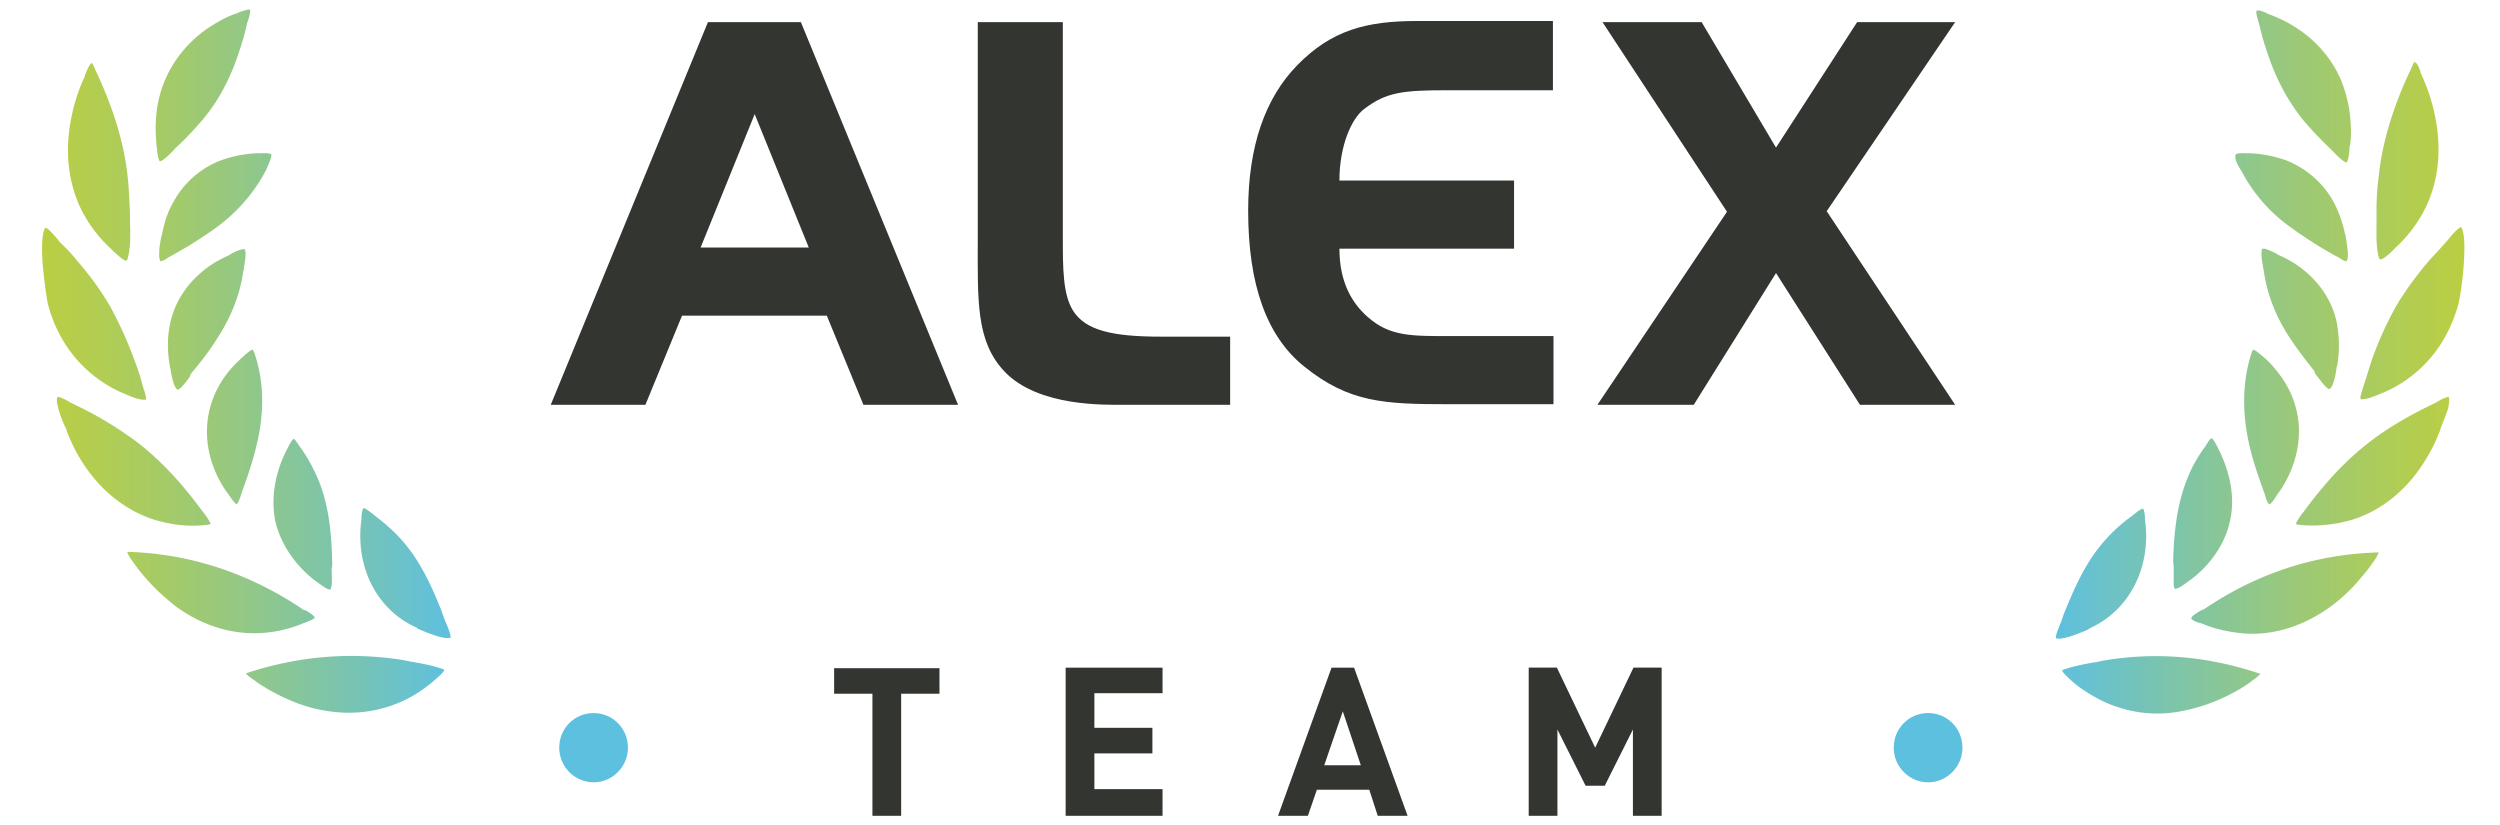 <svg width="212" height="70" fill="none" xmlns="http://www.w3.org/2000/svg"><path d="M46.705 34.325 60.033 1.877h7.882l13.328 32.448h-8.025l-3.105-7.558H57.836l-3.105 7.558h-8.026ZM63.998 9.676 59.412 20.99h9.172L63.998 9.676ZM82.915 1.877h7.213v18.198c0 2.696 0 4.863.86 6.259 1.051 1.685 3.344 2.214 7.452 2.214h5.876v5.777h-9.029c-1.48 0-7.213.193-10.079-2.792-2.484-2.6-2.293-6.066-2.293-11.458V1.877ZM131.688 1.877v5.777h-8.933c-3.726 0-5.207.145-7.07 1.589-1.051.77-2.102 3.081-2.102 6.066h14.809v5.777h-14.809c0 2.889 1.099 4.67 2.437 5.825 1.863 1.637 3.726 1.59 7.07 1.59h8.646v5.776h-8.933c-5.446 0-8.408-.144-12.181-3.177-3.201-2.552-4.777-6.933-4.777-13.24 0-5.44 1.433-9.532 4.156-12.324 2.914-2.985 5.875-3.755 10.175-3.755h11.512v.096ZM146.449 17.957l-10.557-16.08h8.407l6.306 10.64 6.879-10.64h8.312l-10.892 16.032 10.892 16.416h-8.073l-7.118-11.169-6.974 11.17h-8.169l10.987-16.37ZM79.667 58.83h-3.249v10.351h-2.436v-10.35h-3.248v-2.167h8.933v2.166ZM98.584 69.181h-8.217V56.617h8.217v2.167h-5.78v2.936h4.92v2.167h-4.92v3.033h5.78v2.263ZM119.364 69.181h-2.532l-.717-2.214h-4.442l-.765 2.215h-2.532l4.539-12.566h1.91l4.539 12.566Zm-3.965-4.284-1.529-4.574-1.576 4.574h3.105ZM140.908 69.181h-2.437v-7.317l-2.388 4.766h-1.624l-2.389-4.766v7.318h-2.436V56.615h2.389l3.248 6.788 3.248-6.788h2.389v12.566Z" fill="#333531"/><path d="M184.331 48.191v1.396c0 .24.095.337.095.337.144.048.526-.144 1.147-.626.047-.048.095-.096.143-.096 1.768-1.3 3.01-3.177 3.392-5.055.43-1.878.047-3.996-.956-6.018-.047-.048-.047-.096-.095-.192-.335-.674-.478-.77-.526-.77-.143.047-.382.48-.477.625a.665.665 0 0 1-.144.193c-.573.818-1.051 1.636-1.385 2.503-1.003 2.407-1.194 5.103-1.242 7.221.048.193.048.337.048.482Zm5.732-33.7c.096.144.143.24.191.337a13.567 13.567 0 0 0 3.392 3.996c.812.626 1.72 1.251 2.866 1.974.478.288.955.577 1.481.866l.287.145c.143.096.573.385.716.337 0 0 .143-.145.096-.819-.048-.481-.144-1.059-.191-1.348 0-.048 0-.096-.048-.144a10.02 10.02 0 0 0-.956-2.696c-.859-1.589-2.293-2.84-3.965-3.515a10.34 10.34 0 0 0-2.101-.53 7.759 7.759 0 0 0-1.051-.096h-.191c-.239 0-.86-.048-1.004.097v.048c-.143.337.239.963.478 1.348Zm1.481-12.566c.191.723.334 1.397.573 2.07.765 2.504 1.863 4.574 3.296 6.307a30.822 30.822 0 0 0 2.15 2.263l.239.24c1.003 1.06 1.194.964 1.194.964.143-.145.239-.915.239-1.156 0-.096 0-.24.048-.289.095-.626.095-1.3.047-1.925-.047-1.156-.334-2.311-.716-3.37-.812-2.07-2.389-3.852-4.443-5.007-.573-.337-1.146-.578-1.767-.819a.357.357 0 0 1-.191-.096c-.335-.144-.717-.289-.86-.193-.048.097 0 .386.143.867 0 0 0 .096.048.144Zm9.984 16.08v.819c0 1.01-.048 2.118.191 2.985a.539.539 0 0 0 .095.192c.144.048.574-.24 1.147-.818l.191-.193a11.497 11.497 0 0 0 2.58-3.466c1.051-2.215 1.337-4.863.764-7.655a15.883 15.883 0 0 0-1.147-3.514c-.047-.097-.095-.193-.095-.29-.096-.24-.239-.673-.43-.77-.048 0-.048-.048-.048-.048-.095.048-.239.386-.286.53-.048.048-.048.144-.096.192-1.481 3.13-2.388 6.163-2.675 8.955a22.284 22.284 0 0 0-.191 3.081Zm-.478 12.758c-.239.77-.43 1.396-.621 1.974-.048.096-.048.193-.095.289-.048.192-.239.722-.144.818 0 0 .048.048.191 0 .43 0 .956-.24 1.433-.433.096-.048.192-.096.239-.096a10.167 10.167 0 0 0 2.007-1.107c2.149-1.493 3.63-3.66 4.395-6.355.095-.337.382-1.926.477-3.515.191-2.792-.239-3.081-.239-3.081-.238.048-.859.77-1.051 1.011-.095.144-.238.24-.286.337-.43.481-.86.963-1.29 1.396-1.146 1.348-2.102 2.648-2.866 3.948a28.93 28.93 0 0 0-2.15 4.814Zm-4.538 1.156c.287.385.669.914.955 1.059.048.048.096 0 .096 0 .143-.096.382-.434.573-1.733 0-.097 0-.145.048-.193.239-1.252.191-2.6-.048-3.803-.43-1.926-1.672-3.66-3.487-4.863-.43-.289-.908-.53-1.433-.77-.096-.048-.143-.096-.239-.144-.239-.097-.669-.337-.955-.386h-.144c-.047 0-.238.145.048 1.637 0 .097.048.193.048.29.286 1.973 1.051 3.947 2.293 5.776.573.867 1.242 1.733 2.006 2.696 0 .145.096.29.239.434Zm-3.535-.578a7.892 7.892 0 0 0-1.433-1.396c-.334-.29-.478-.29-.478-.29s-.048.049-.143.29c-.764 2.407-.812 5.007-.191 7.75.286 1.252.716 2.552 1.242 3.997.048.096.048.144.095.288.192.626.287.77.383.77.095 0 .238-.144.668-.818a.664.664 0 0 1 .144-.192c1.528-2.215 2.054-4.815 1.433-7.125-.287-1.156-.908-2.311-1.72-3.274Zm-14.713 24.697c-.143.048-.287.048-.43.097-.955.144-1.911.337-2.771.625-.143.049-.191.097-.191.097 0 .048.048.144.335.433.525.53 1.051.963 1.672 1.348 2.388 1.589 5.207 2.215 8.025 1.685a15.17 15.17 0 0 0 4.49-1.589c.574-.289 1.051-.626 1.481-.914l.048-.049c.478-.337.669-.53.764-.625-4.538-1.541-9.028-1.878-13.423-1.108Zm-1.099-2.744c3.392-1.492 5.303-5.2 4.729-9.243v-.193c-.047-.578-.143-.722-.191-.722-.143 0-.621.385-.812.53-.095.096-.191.144-.239.192-.812.578-1.576 1.3-2.245 2.07-1.481 1.685-2.436 3.803-3.105 5.44-.191.434-.382.915-.525 1.396-.048.097-.096.193-.144.337-.238.578-.334.915-.286 1.011 0 0 .334.338 2.818-.77v-.048Zm30.477-19.642c-.191 0-.668.24-.812.337-.095.048-.191.096-.239.144-.716.337-1.385.674-2.101 1.06-1.29.721-2.389 1.396-3.392 2.166-1.911 1.444-3.678 3.273-5.446 5.633-.095.144-.191.24-.286.385a5.139 5.139 0 0 0-.621.914c-.048.097-.048.145-.048.145.095.048.43.096.573.096a11.848 11.848 0 0 0 4.108-.433c2.245-.674 4.252-2.167 5.733-4.237.716-1.01 1.337-2.118 1.767-3.273.048-.049.048-.145.096-.29.143-.385.43-1.059.621-1.636.143-.722.095-.963.047-1.011Zm-21.066 18.15c-.239.144-.621.385-.717.53 0 .047-.047.096-.047.096.047.192.621.385.859.433.096.048.192.048.239.096 1.099.433 2.293.674 3.487.77 2.437.145 4.873-.625 7.07-2.166a14.134 14.134 0 0 0 2.771-2.6c.43-.481.812-1.01 1.147-1.492.238-.337.286-.53.334-.626-5.303.144-10.271 1.733-14.809 4.814-.095.048-.239.097-.334.145Z" fill="url(#a)"/><path d="M53.25 63.404c0 1.589-1.29 2.937-2.914 2.937-1.576 0-2.914-1.3-2.914-2.937 0-1.637 1.29-2.937 2.914-2.937s2.914 1.3 2.914 2.937ZM166.417 63.404c0 1.589-1.29 2.937-2.914 2.937-1.576 0-2.914-1.3-2.914-2.937 0-1.637 1.29-2.937 2.914-2.937s2.914 1.3 2.914 2.937Z" fill="#5EC0DF"/><path d="M28.17 47.758c-.047-2.07-.19-4.815-1.241-7.222a14.365 14.365 0 0 0-1.386-2.503c-.047-.048-.095-.145-.143-.193-.095-.144-.382-.578-.478-.626-.047 0-.19.097-.525.77-.048.049-.048.145-.096.193-1.003 1.974-1.337 4.092-.955 6.018.43 1.878 1.672 3.755 3.392 5.055.047.048.095.048.143.096.62.482 1.05.723 1.146.626 0 0 .048-.096.096-.337.048-.481 0-.963 0-1.396.048-.192.048-.337.048-.481Zm-5.158-34.615v-.048c-.144-.145-.765-.097-1.004-.097h-.19c-.335 0-.717.049-1.052.097-.764.096-1.433.288-2.101.53a7.691 7.691 0 0 0-3.965 3.514c-.478.818-.765 1.733-.956 2.696 0 .048 0 .096-.048.144-.047.289-.19.867-.19 1.348-.048.674.095.818.095.818.143.049.573-.24.716-.337.096-.048.191-.144.287-.144.478-.289 1.003-.578 1.48-.867 1.147-.722 2.103-1.348 2.867-1.973a14.099 14.099 0 0 0 3.392-3.996c.047-.096.095-.193.19-.337.144-.385.479-1.011.479-1.348ZM21.053 1.685c.143-.482.191-.77.143-.867-.095-.048-.525.096-.86.193-.095.048-.143.048-.19.096-.622.193-1.195.481-1.768.818-2.054 1.156-3.63 2.985-4.443 5.007a9.87 9.87 0 0 0-.716 3.37c-.048.626 0 1.3.048 1.926 0 .096 0 .193.047.289 0 .289.096 1.06.24 1.155 0 0 .19.097 1.193-.963.096-.096.144-.192.24-.24.86-.819 1.528-1.54 2.149-2.263 1.48-1.733 2.532-3.803 3.296-6.307.191-.577.382-1.251.525-1.974.048-.048.048-.144.096-.24ZM10.83 15.02c-.286-2.792-1.194-5.777-2.675-8.954-.048-.048-.048-.145-.095-.193-.048-.144-.192-.481-.287-.53 0 0-.048 0-.048.049-.143.096-.334.53-.43.77-.048.096-.095.193-.095.289a15.123 15.123 0 0 0-1.147 3.514c-.573 2.793-.286 5.392.765 7.655a11.5 11.5 0 0 0 2.58 3.466l.19.193c.621.578 1.003.866 1.147.818 0 0 .047-.048.095-.192.24-.867.24-2.022.191-2.985V18.1c-.048-1.155-.095-2.118-.19-3.08ZM9.35 25.997c-.765-1.3-1.673-2.6-2.867-3.948a11.73 11.73 0 0 0-1.29-1.396 2.091 2.091 0 0 1-.286-.337c-.24-.289-.812-.963-1.051-1.01 0 0-.43.288-.239 3.08.143 1.589.382 3.226.478 3.515.716 2.648 2.245 4.862 4.394 6.355.621.433 1.29.818 2.007 1.107.095.048.19.096.239.096.43.193 1.003.433 1.433.433h.19c.096-.096-.095-.674-.143-.818-.047-.096-.047-.193-.095-.289a17.983 17.983 0 0 0-.621-1.974 34.025 34.025 0 0 0-2.15-4.814Zm6.974 5.536c.764-.914 1.433-1.78 2.006-2.696 1.242-1.877 2.006-3.803 2.293-5.777 0-.048.048-.144.048-.289.286-1.492.095-1.637.048-1.637h-.144c-.286.049-.716.241-.955.386a1.045 1.045 0 0 0-.239.144c-.525.24-1.003.481-1.433.77-1.815 1.204-3.057 2.937-3.487 4.863-.287 1.203-.287 2.503-.048 3.803 0 .048 0 .096.048.193.19 1.3.43 1.637.573 1.733h.095c.24-.096.67-.674.956-1.06a.933.933 0 0 1 .239-.433Zm1.48 3.082c-.62 2.359-.095 4.958 1.434 7.125.047.048.095.096.143.192.43.626.573.77.669.819.048 0 .19-.145.382-.77.048-.097.048-.193.096-.29.525-1.444.955-2.744 1.242-3.995.668-2.744.62-5.344-.192-7.751-.095-.241-.143-.29-.143-.29-.048 0-.143 0-.478.29-.525.433-1.003.914-1.433 1.396-.812.963-1.433 2.118-1.72 3.274Zm3.058 22.482c.048.097.239.29.764.626l.048.048c.478.337.955.626 1.48.915 1.434.77 2.915 1.348 4.491 1.589 2.819.481 5.685-.096 8.026-1.685.573-.385 1.146-.867 1.672-1.348.286-.289.334-.385.334-.433 0 0-.048-.049-.191-.097-.86-.289-1.863-.481-2.77-.626-.144-.048-.287-.048-.43-.096-4.443-.722-8.934-.385-13.424 1.107Zm14.522-3.803c2.484 1.107 2.818.77 2.818.77.048-.096-.047-.433-.286-1.01a2.354 2.354 0 0 0-.143-.338c-.192-.481-.335-.962-.526-1.396-.669-1.637-1.624-3.755-3.105-5.44-.669-.77-1.433-1.444-2.245-2.07-.048-.048-.143-.096-.24-.193-.19-.144-.668-.53-.811-.53-.048 0-.143.145-.191.723v.192c-.574 4.044 1.29 7.752 4.729 9.244v.048ZM4.954 34.663c.144.577.43 1.251.622 1.637.047.096.095.192.095.289.478 1.203 1.051 2.31 1.768 3.273 1.48 2.07 3.534 3.563 5.732 4.237 1.338.385 2.723.578 4.108.433.143 0 .478-.048.573-.096 0 0 0-.096-.047-.145a5.163 5.163 0 0 0-.621-.914c-.096-.145-.192-.241-.287-.386-1.767-2.358-3.535-4.188-5.446-5.632a34.943 34.943 0 0 0-3.391-2.167 42.994 42.994 0 0 0-2.102-1.059c-.048-.048-.144-.096-.24-.144-.142-.097-.668-.337-.811-.337-.096.048-.144.289.048 1.01Zm20.637 16.946c-4.538-3.033-9.554-4.67-14.809-4.814.048.096.096.289.335.626.334.481.716 1.01 1.146 1.492.812.963 1.768 1.83 2.771 2.6 2.15 1.54 4.634 2.31 7.07 2.166 1.194-.048 2.388-.337 3.487-.77.048-.048.143-.048.239-.096.239-.097.812-.29.86-.434 0 0 0-.048-.048-.096-.095-.144-.478-.385-.716-.53a.514.514 0 0 1-.335-.144Z" fill="url(#b)"/><defs><linearGradient id="a" x1="174.266" y1="30.664" x2="208.955" y2="30.664" gradientUnits="userSpaceOnUse"><stop stop-color="#5EC0DF"/><stop offset=".26" stop-color="#7AC4AF"/><stop offset=".607" stop-color="#9DC975"/><stop offset=".864" stop-color="#B2CD51"/><stop offset="1" stop-color="#BBCE43"/></linearGradient><linearGradient id="b" x1="3.544" y1="30.664" x2="38.233" y2="30.664" gradientUnits="userSpaceOnUse"><stop stop-color="#BBCE43"/><stop offset=".137" stop-color="#B2CD51"/><stop offset=".393" stop-color="#9DC975"/><stop offset=".74" stop-color="#7AC4AF"/><stop offset="1" stop-color="#5EC0DF"/></linearGradient></defs></svg>